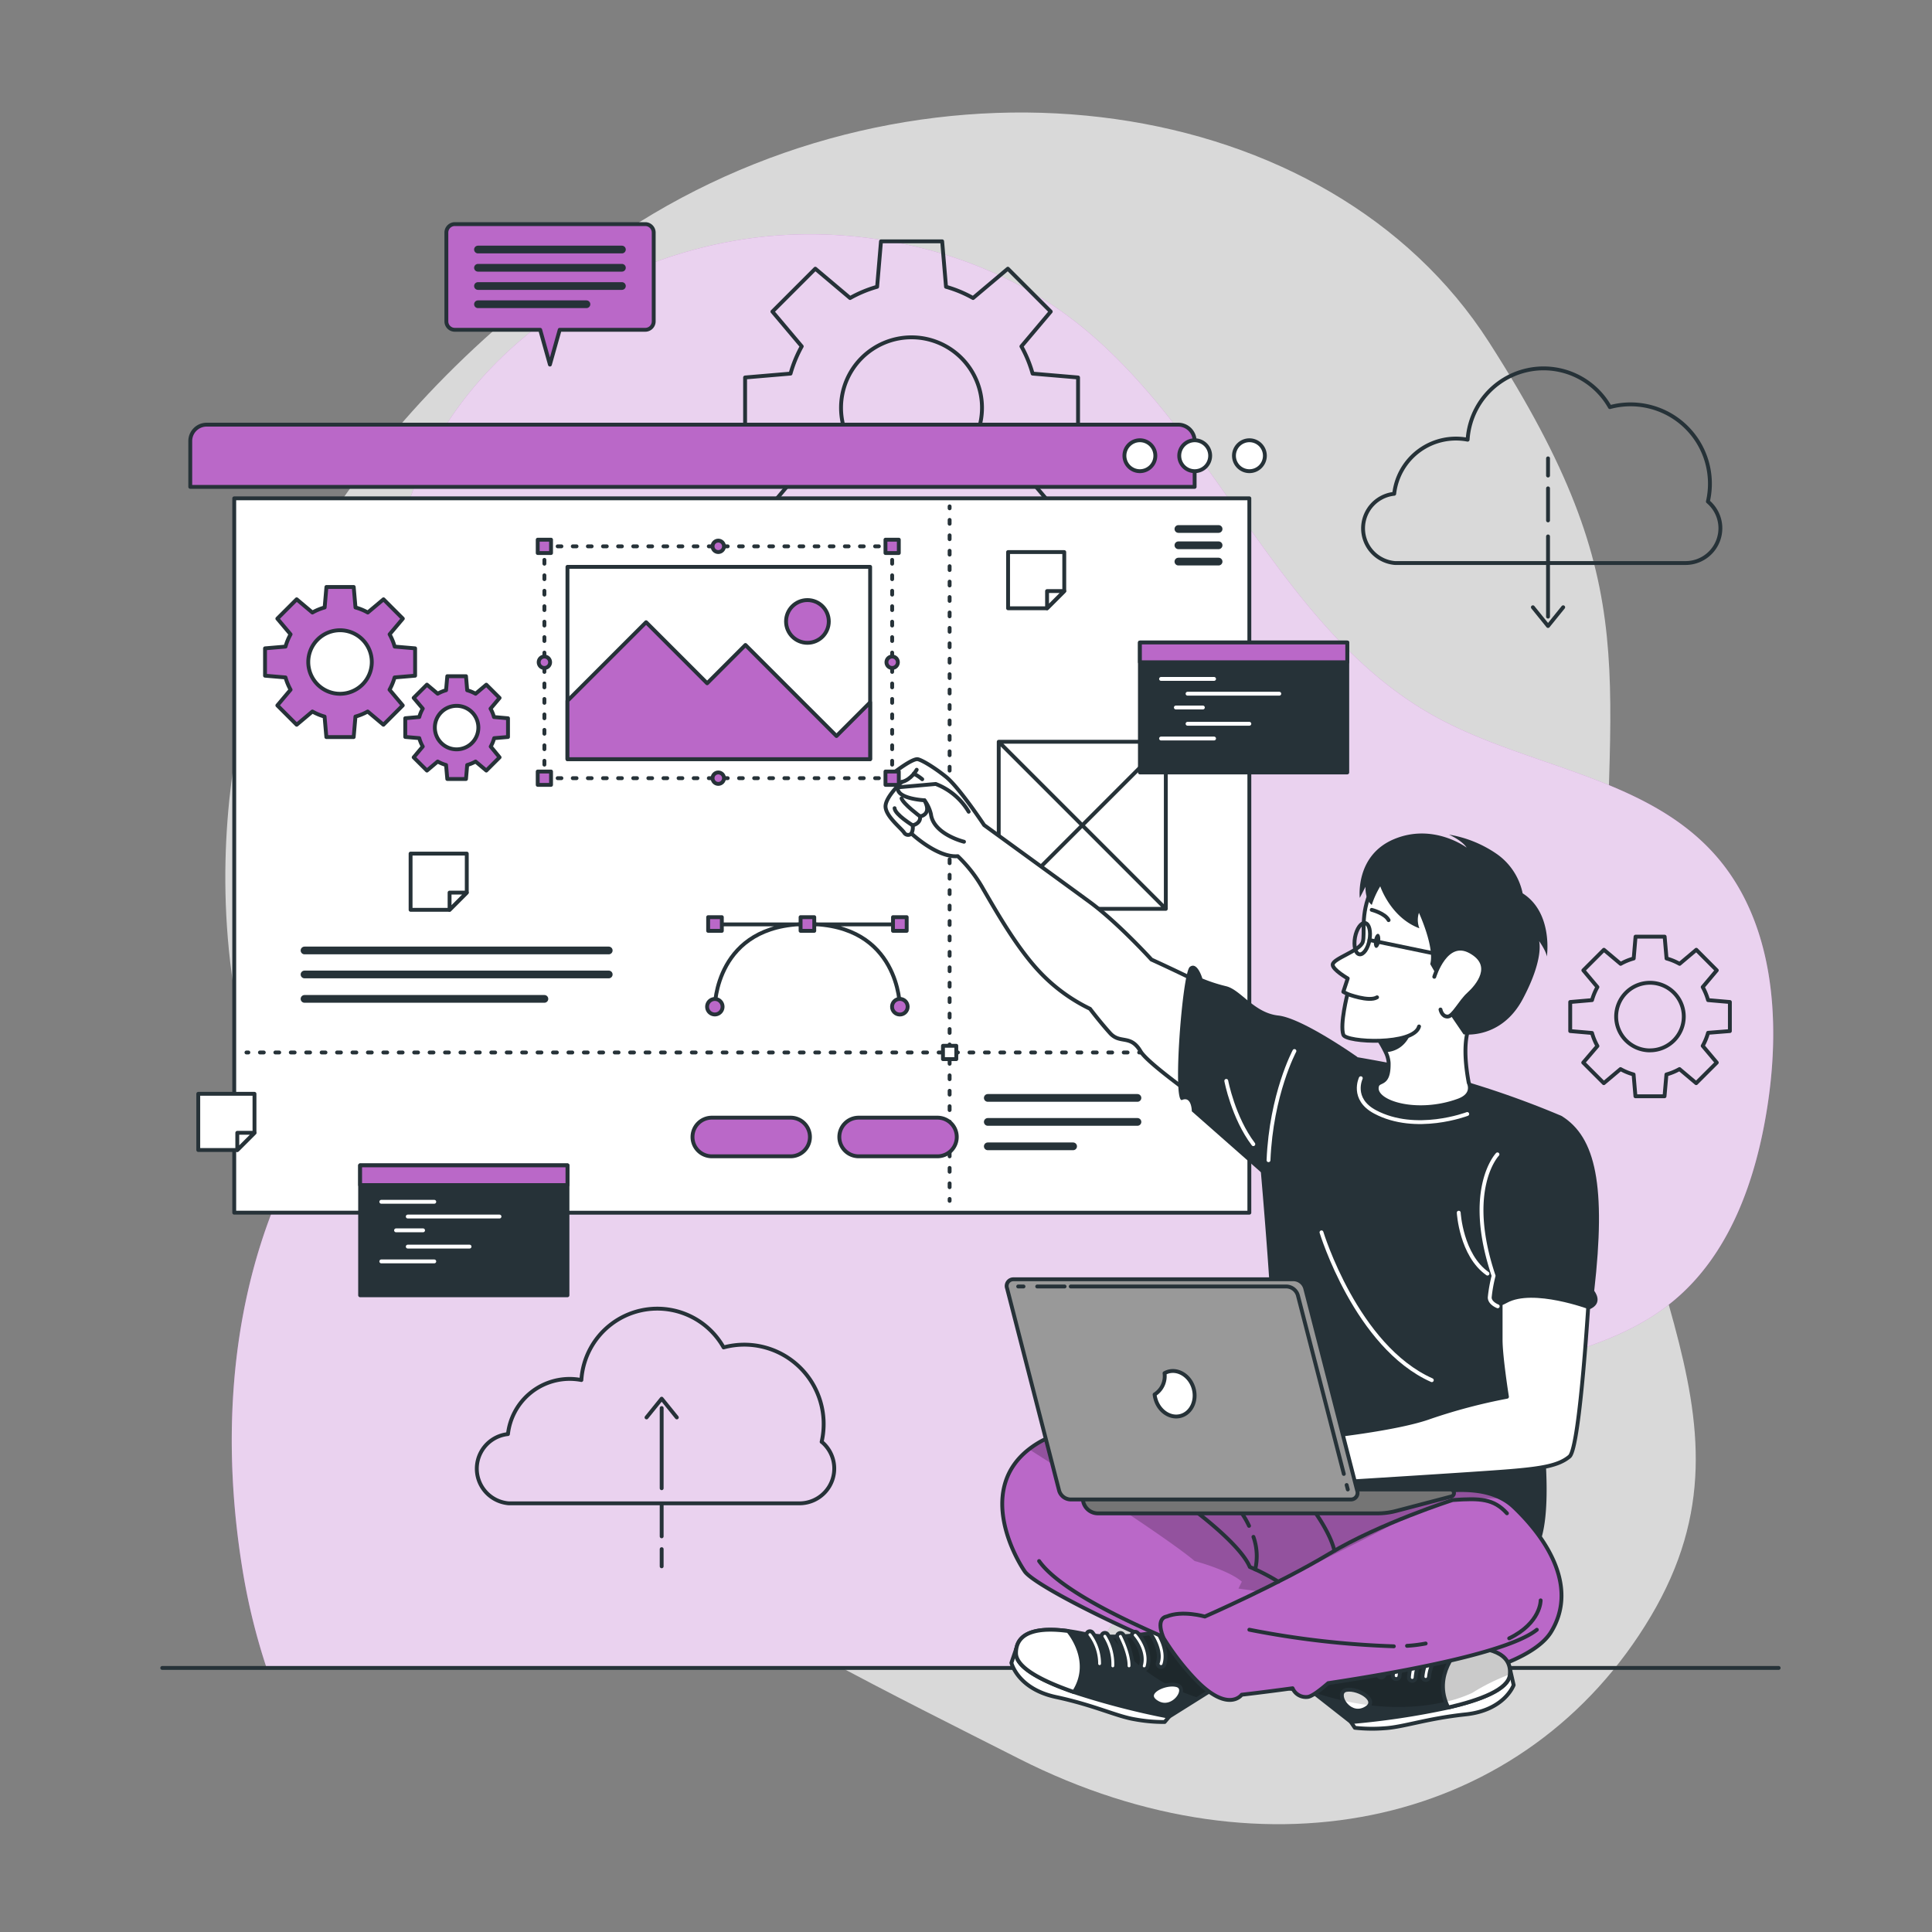 <svg xmlns="http://www.w3.org/2000/svg" viewBox="0 0 500 500"><rect x="0" y="0" width="500" height="500" fill="#808080" stroke="none"/><defs><clipPath id="a"><path d="M401.41 422.36c-6.77 11-41.12 16.21-59.87 15.72s-72.7-26-76.36-31.44c-3.39-5-11.72-21.57 1.12-31.58a24.88 24.88 0 0 1 3.46-2.24c8.79-4.76 67.25 10.25 67.25 10.25s3.62-2.29 4.95-2.12c4.08.52 7 3.82 15.24 6.17 5.77 1.65 21.52-4.69 31.58.76a13.88 13.88 0 0 1 3.06 2.22c9.4 8.98 16.33 21.23 9.57 32.26Z" style="fill:#ba68c8;stroke:#263238;stroke-linecap:round;stroke-linejoin:round"/></clipPath><clipPath id="b"><path d="m332.16 431.92 17.52 13.75a200.72 200.72 0 0 0 25.12-3.76h0c8.3-1.92 15.55-4.67 15.94-8.45.61-5.74-5.53-7.31-12.82-7.09-1.36 0-2.76.14-4.17.28-11.67 1.25-26.51-5.19-26.51-5.19Z" style="fill:#263238;stroke:#263238;stroke-linecap:round;stroke-linejoin:round"/></clipPath><clipPath id="c"><path d="M348.49 437.34c-3.16.51.31 7 4.59 5s-1.43-5.52-4.59-5Z" style="fill:#fff;stroke:#263238;stroke-linecap:round;stroke-linejoin:round"/></clipPath><clipPath id="d"><path d="M374.8 441.9c8.3-1.92 15.55-4.67 15.94-8.45.61-5.74-5.53-7.31-12.82-7.09-.32.31-7.39 7.14-3.12 15.54Z" style="fill:#fff;stroke:#263238;stroke-linecap:round;stroke-linejoin:round"/></clipPath><clipPath id="e"><path d="m321.39 432.45-18.86 11.83a201.2 201.2 0 0 1-24.59-6.37h0c-8.05-2.78-15-6.28-15-10.08 0-5.78 6.27-6.69 13.5-5.71 1.35.18 2.73.43 4.12.72 11.47 2.47 26.9-2.38 26.9-2.38Z" style="fill:#263238;stroke:#263238;stroke-linecap:round;stroke-linejoin:round"/></clipPath></defs><path d="M67.93 167.09s-27.88 72 11.3 144.5 119.88 110.8 184.47 143.55 131.66 16.8 163.53-36.84-11.84-91.93-11.9-168.42 11.45-96.74-30-161.36-143.06-78.93-219.9-31-97.5 109.57-97.5 109.57Z" style="fill:#fff;opacity:.7"/><path d="M69 431.66h211.19c.85-1.36 1.71-2.72 2.59-4.05 22.72-34.58 59.1-59.24 98.83-70.81 17.8-5.18 37.08-8.26 51.38-20.06 14.72-12.13 21.48-31.49 24.4-50.34 3.55-22.82 1.63-48.41-13.86-65.54-18.19-20.11-48.67-22.37-72.37-35.55-40.79-22.7-56.6-74.39-93.71-102.71C254 64.71 222.36 57.78 194 61.7c-40.19 5.57-78 32.5-89.35 72a99.64 99.64 0 0 0-3.44 35.42c1.81 23.55 6.88 47.4 2.1 70.53-5.27 25.49-21.85 47-31.76 71.09-12.34 30-14 63.6-8.77 95.58A164.67 164.67 0 0 0 69 431.66Z" style="fill:#ba68c8"/><path d="M69 431.66h211.19c.85-1.36 1.71-2.72 2.59-4.05 22.72-34.58 59.1-59.24 98.83-70.81 17.8-5.18 37.08-8.26 51.38-20.06 14.72-12.13 21.48-31.49 24.4-50.34 3.55-22.82 1.63-48.41-13.86-65.54-18.19-20.11-48.67-22.37-72.37-35.55-40.79-22.7-56.6-74.39-93.71-102.71C254 64.71 222.36 57.78 194 61.7c-40.19 5.57-78 32.5-89.35 72a99.64 99.64 0 0 0-3.44 35.42c1.81 23.55 6.88 47.4 2.1 70.53-5.27 25.49-21.85 47-31.76 71.09-12.34 30-14 63.6-8.77 95.58A164.67 164.67 0 0 0 69 431.66Z" style="fill:#fff;opacity:.7"/><path d="M41.99 431.66h418.32M279 113.39v-15.7l-11.76-1a32.58 32.58 0 0 0-2.9-7.05l7.59-9-11.1-11.1-9 7.59a32 32 0 0 0-7-2.91l-1-11.76H228l-1 11.76a32 32 0 0 0-7 2.91l-9-7.59-11.1 11.1 7.59 9a32.58 32.58 0 0 0-2.9 7.05l-11.76 1v15.7l11.76 1a32.58 32.58 0 0 0 2.9 7l-7.59 9 11.1 11.1 9-7.59a32 32 0 0 0 7 2.91l1 11.76h15.7l1-11.76a32.31 32.31 0 0 0 7.05-2.91l9 7.59 11.1-11.1-7.59-9a32.58 32.58 0 0 0 2.9-7Zm-43.1 10.39a18.24 18.24 0 1 1 18.24-18.24 18.25 18.25 0 0 1-18.28 18.24ZM447.69 266.84v-7.52l-5.64-.49a15.92 15.92 0 0 0-1.39-3.38l3.64-4.33-5.3-5.32-4.32 3.64a15.41 15.41 0 0 0-3.38-1.39l-.49-5.64h-7.53l-.48 5.64a15.21 15.21 0 0 0-3.38 1.39l-4.33-3.64-5.32 5.32 3.64 4.33a15.44 15.44 0 0 0-1.4 3.38l-5.64.49v7.52l5.64.49a15.44 15.44 0 0 0 1.4 3.38l-3.67 4.29 5.32 5.32 4.33-3.64a15.21 15.21 0 0 0 3.38 1.39l.48 5.64h7.53l.49-5.64a15.41 15.41 0 0 0 3.38-1.39l4.32 3.64 5.33-5.32-3.64-4.33a15.92 15.92 0 0 0 1.39-3.38Zm-20.67 5a8.75 8.75 0 1 1 8.74-8.75 8.75 8.75 0 0 1-8.76 8.74ZM442 129.8a20.53 20.53 0 0 0-25.36-24.44 19.7 19.7 0 0 0-36.82 8.43 16.08 16.08 0 0 0-19 14 9 9 0 0 0 .2 17.92h75.28a9 9 0 0 0 5.7-15.91ZM400.63 138.83v20.75M400.63 126.39v8.29M400.63 118.63v4.44M396.71 157.16l3.92 4.85 3.92-4.85M212.64 373.15a20.54 20.54 0 0 0-25.37-24.44 19.69 19.69 0 0 0-36.81 8.44 16.27 16.27 0 0 0-3-.29 16.09 16.09 0 0 0-16 14.28 9 9 0 0 0 .19 17.92H207a9 9 0 0 0 5.67-15.91ZM171.24 385.15v-20.74M171.24 397.6v-8.3M171.24 405.36v-4.44" style="fill:none;stroke:#263238;stroke-linecap:round;stroke-linejoin:round"/><path d="m175.16 366.83-3.92-4.85-3.92 4.85" style="fill:none;stroke:#263238;stroke-linecap:round;stroke-linejoin:round"/><path d="M53.48 109.9h251.45a4.24 4.24 0 0 1 4.24 4.24V126h0H49.24h0v-11.86a4.24 4.24 0 0 1 4.24-4.24Z" style="fill:#ba68c8;stroke:#263238;stroke-linecap:round;stroke-linejoin:round"/><path d="M60.62 128.97h262.71v184.87H60.62zM327.35 117.94a4 4 0 1 1-4-4 4 4 0 0 1 4 4ZM313.19 117.94a4 4 0 1 1-4-4 4 4 0 0 1 4 4ZM299 117.94a4 4 0 1 1-4-4 4 4 0 0 1 4 4Z" style="fill:#fff;stroke:#263238;stroke-linecap:round;stroke-linejoin:round"/><path d="M315.37 136.9h-10.4M315.37 141.12h-10.4M315.37 145.34h-10.4M78.81 245.98h78.73M78.81 252.19h78.73M78.81 258.51h62.08" style="fill:none;stroke:#263238;stroke-linecap:round;stroke-linejoin:round;stroke-width:2px"/><path d="M245.76 131.05v.5" style="fill:none;stroke:#263238;stroke-linecap:round;stroke-linejoin:round"/><path d="M245.76 134.55v174.23" style="fill:none;stroke:#263238;stroke-linecap:round;stroke-linejoin:round;stroke-dasharray:.998,2.995"/><path d="M245.76 310.28v.5M63.78 272.38h.5" style="fill:none;stroke:#263238;stroke-linecap:round;stroke-linejoin:round"/><path d="M67.27 272.38h250.04" style="fill:none;stroke:#263238;stroke-linecap:round;stroke-linejoin:round;stroke-dasharray:.998,2.994"/><path d="M318.81 272.38h.5" style="fill:none;stroke:#263238;stroke-linecap:round;stroke-linejoin:round"/><path d="M244.04 270.65h3.45v3.45h-3.45z" style="fill:#fff;stroke:#263238;stroke-linecap:round;stroke-linejoin:round"/><path d="M231.99 239.24h-46.06M232.88 260.54s0-21.41-23.92-21.41S185 260.54 185 260.54" style="fill:none;stroke:#263238;stroke-linecap:round;stroke-linejoin:round"/><circle cx="232.88" cy="260.54" r="2.02" style="fill:#ba68c8;stroke:#263238;stroke-linecap:round;stroke-linejoin:round"/><path d="M183 260.54a2 2 0 1 1 2 2 2 2 0 0 1-2-2Z" style="fill:#ba68c8;stroke:#263238;stroke-linecap:round;stroke-linejoin:round"/><path d="M231.11 237.36h3.54v3.54h-3.54z" style="fill:#ba68c8;stroke:#263238;stroke-linecap:round;stroke-linejoin:round" transform="rotate(180 232.88 239.13)"/><path d="M207.19 237.36h3.54v3.54h-3.54z" style="fill:#ba68c8;stroke:#263238;stroke-linecap:round;stroke-linejoin:round" transform="rotate(180 208.96 239.13)"/><path d="M183.27 237.36h3.54v3.54h-3.54z" style="fill:#ba68c8;stroke:#263238;stroke-linecap:round;stroke-linejoin:round" transform="rotate(180 185.04 239.13)"/><path d="M107.43 174.87v-7.08l-5.29-.45a15.09 15.09 0 0 0-1.31-3.18l3.42-4.06-5-5-4.07 3.42a14.22 14.22 0 0 0-3.18-1.31l-.46-5.3h-7.06l-.46 5.3a14 14 0 0 0-3.17 1.31l-4.07-3.42-5 5 3.42 4.06a14.58 14.58 0 0 0-1.31 3.18l-5.3.45v7.08l5.3.45a14.78 14.78 0 0 0 1.31 3.18l-3.42 4.06 5 5 4.07-3.42a14 14 0 0 0 3.15 1.31l.46 5.3h7.07l.46-5.3a14.22 14.22 0 0 0 3.17-1.31l4.07 3.42 5-5-3.42-4.06a15.31 15.31 0 0 0 1.31-3.18ZM88 179.55a8.22 8.22 0 1 1 8.22-8.22 8.22 8.22 0 0 1-8.22 8.22ZM131.47 190.73v-4.84l-3.63-.32a9.81 9.81 0 0 0-.89-2.17l2.34-2.78-3.43-3.42-2.78 2.34a10.34 10.34 0 0 0-2.17-.9l-.31-3.64h-4.84l-.32 3.63a10.34 10.34 0 0 0-2.17.9l-2.78-2.34-3.43 3.42 2.35 2.78a9.38 9.38 0 0 0-.9 2.17l-3.63.32v4.84l3.63.31a9.2 9.2 0 0 0 .9 2.17l-2.35 2.8 3.43 3.42 2.78-2.34a10.34 10.34 0 0 0 2.17.9l.32 3.62h4.84l.31-3.62a10.34 10.34 0 0 0 2.17-.9l2.78 2.34 3.43-3.42-2.29-2.79a9.61 9.61 0 0 0 .89-2.17Zm-13.29 3.2a5.63 5.63 0 1 1 5.62-5.62 5.63 5.63 0 0 1-5.62 5.62Z" style="fill:#ba68c8;stroke:#263238;stroke-linecap:round;stroke-linejoin:round"/><path d="M255.64 284.14h38.73M255.64 290.35h38.73M255.64 296.67h22.08" style="fill:none;stroke:#263238;stroke-linecap:round;stroke-linejoin:round;stroke-width:2px"/><path d="M204.61 299.25h-20.39a5 5 0 0 1-5-5h0a5 5 0 0 1 5-5h20.39a5 5 0 0 1 5 5h0a5 5 0 0 1-5 5ZM242.61 299.25h-20.39a5 5 0 0 1-5-5h0a5 5 0 0 1 5-5h20.39a5 5 0 0 1 5 5h0a5 5 0 0 1-5 5Z" style="fill:#ba68c8;stroke:#263238;stroke-linecap:round;stroke-linejoin:round"/><path d="M258.47 191.97h43.24v43.24h-43.24zM258.47 191.97l43.24 43.24M301.71 191.97l-43.24 43.24M275.43 142.88v10.09l-4.45 4.45h-10.09v-14.54h14.54z" style="fill:#fff;stroke:#263238;stroke-linecap:round;stroke-linejoin:round"/><path d="m275.43 152.97-4.45 4.45v-4.45h4.45zM120.8 220.91V231l-4.45 4.46h-10.09v-14.55h14.54z" style="fill:#fff;stroke:#263238;stroke-linecap:round;stroke-linejoin:round"/><path d="m120.8 231-4.45 4.46V231h4.45zM65.86 283.08v10.09l-4.45 4.45h-10.1v-14.54h14.55z" style="fill:#fff;stroke:#263238;stroke-linecap:round;stroke-linejoin:round"/><path d="m65.86 293.17-4.45 4.45v-4.45h4.45z" style="fill:#fff;stroke:#263238;stroke-linecap:round;stroke-linejoin:round"/><path d="M295.01 166.28h53.66v33.63h-53.66z" style="fill:#263238;stroke:#263238;stroke-linecap:round;stroke-linejoin:round"/><path d="M295.01 166.28h53.66v5.11h-53.66z" style="fill:#ba68c8;stroke:#263238;stroke-linecap:round;stroke-linejoin:round"/><path d="M300.48 175.7h13.72M307.34 179.53h23.74M304.31 183.1h6.99M307.34 187.31h15.99M300.48 191.13h13.72" style="fill:none;stroke:#fff;stroke-linecap:round;stroke-linejoin:round"/><path d="M93.2 301.59h53.66v33.63H93.2z" style="fill:#263238;stroke:#263238;stroke-linecap:round;stroke-linejoin:round"/><path d="M93.2 301.59h53.66v5.11H93.2z" style="fill:#ba68c8;stroke:#263238;stroke-linecap:round;stroke-linejoin:round"/><path d="M98.68 311.02h13.71M105.53 314.84h23.74M102.5 318.41h6.99M105.53 322.62h15.99M98.68 326.45h13.71" style="fill:none;stroke:#fff;stroke-linecap:round;stroke-linejoin:round"/><path d="M167 58h-49.3a2.19 2.19 0 0 0-2.18 2.18v23a2.18 2.18 0 0 0 2.18 2.17h22.1l2.52 9 2.53-9H167a2.18 2.18 0 0 0 2.18-2.17v-23A2.19 2.19 0 0 0 167 58Z" style="fill:#ba68c8;stroke:#263238;stroke-linecap:round;stroke-linejoin:round"/><path d="M123.7 64.58h37.25M123.7 69.3h37.25M123.7 74.02h37.25M123.7 78.74h28.07" style="fill:none;stroke:#263238;stroke-linecap:round;stroke-linejoin:round;stroke-width:2px"/><path d="M247.87 221.58c-5.29.45-12-5.87-12-5.87a1.19 1.19 0 0 1-1.89-.24c-.86-1.24-4.59-4.11-4.8-6.59s4.19-6.5 4.19-6.5c-3.39.92-3.75-1.07-3.75-1.07s5.71-4.71 7.71-4.84c.78-.05 4.18 1.91 7.47 4.55 3.44 2.77 9.9 12.52 9.9 12.52s21.85 15.87 27.37 19.93c7.29 5.36 15.93 14.87 15.93 14.87s29 13.08 37 20.27l-10.82 25.62s-26.37-17.67-29-22.15-5.27-1.79-7.91-4.72-5.17-6.28-5.17-6.28a44.58 44.58 0 0 1-12.59-9.08c-6.16-6.33-11.59-16-15-21.82a36 36 0 0 0-6.64-8.6Z" style="fill:#fff;stroke:#263238;stroke-linecap:round;stroke-linejoin:round"/><path d="M249.48 217.84s-7.87-1.91-8.55-7.1a9.55 9.55 0 0 0-1.69-3.63s-7.34-.36-6.88-3.35l9.8-.87a17.06 17.06 0 0 1 8.53 7.18" style="fill:#fff;stroke:#263238;stroke-linecap:round;stroke-linejoin:round"/><path d="M235.86 215.71a3.22 3.22 0 0 0 .33-2.12s2.16-.4 1.92-2.31c0 0 3.2-.39 1.13-4.17" style="fill:none;stroke:#263238;stroke-linecap:round;stroke-linejoin:round"/><path d="M238.11 211.28s-4.31-3.19-4.79-4.65M236.19 213.59s-4.59-2.8-4.67-4.43M237.24 199.21s-1.46 2.62-3.88 3.17" style="fill:none;stroke:#263238;stroke-linecap:round;stroke-linejoin:round"/><path d="M236.51 200.23a12.55 12.55 0 0 1 2.16 1.43" style="fill:none;stroke:#263238;stroke-linecap:round;stroke-linejoin:round"/><path d="M404.12 288.8a236.19 236.19 0 0 0-34.91-11.66c-17.56-4.11-46-7.78-46-7.78s7.82 79.8 5.76 84.6-14.42 20.92-14.42 20.92 66.89 26.08 78.55 28.3 5.58-38.25 5.58-38.25 12.32-51.44 5.44-76.13Z" style="fill:#263238"/><path d="M380.11 280.23s1.59 3-2.59 4.57c-10.83 4-22.37.47-21.14-3.77.47-1.62 3.15 0 3-6a7.37 7.37 0 0 0-.73-2.66 27.47 27.47 0 0 0-2.75-4.61 57.26 57.26 0 0 0-3.71-4.63s17.19-11 29.94 0c-.02-.05-4.76 2.35-2.02 17.1Z" style="fill:#fff;stroke:#263238;stroke-linecap:round;stroke-linejoin:round"/><path d="M401.41 422.36c-6.77 11-41.12 16.21-59.87 15.72s-72.7-26-76.36-31.44c-3.39-5-11.72-21.57 1.12-31.58a24.88 24.88 0 0 1 3.46-2.24c8.79-4.76 67.25 10.25 67.25 10.25s3.62-2.29 4.95-2.12c4.08.52 7 3.82 15.24 6.17 5.77 1.65 21.52-4.69 31.58.76a13.88 13.88 0 0 1 3.06 2.22c9.4 8.98 16.33 21.23 9.57 32.26Z" style="fill:#ba68c8"/><g style="clip-path:url(#a)"><path d="M388.78 387.88c-10.31-.69-19.5 1.47-25.92 5.26-7.61 4.5-43.55 21.81-43.55 21.81.08-1.86 2.08-5.61 2.08-5.61-3.38-3-12.22-5.35-12.22-5.35-6.85-5.85-34-23.3-42.87-28.93a24.88 24.88 0 0 1 3.46-2.24c8.79-4.76 67.25 10.25 67.25 10.25s3.62-2.29 4.95-2.12c4.08.52 7 3.82 15.24 6.17 5.8 1.65 21.52-4.69 31.58.76Z" style="fill-opacity:.7;opacity:.3"/></g><path d="M401.41 422.36c-6.77 11-41.12 16.21-59.87 15.72s-72.7-26-76.36-31.44c-3.39-5-11.72-21.57 1.12-31.58a24.88 24.88 0 0 1 3.46-2.24c8.79-4.76 67.25 10.25 67.25 10.25s3.62-2.29 4.95-2.12c4.08.52 7 3.82 15.24 6.17 5.77 1.65 21.52-4.69 31.58.76a13.88 13.88 0 0 1 3.06 2.22c9.4 8.98 16.33 21.23 9.57 32.26Z" style="fill:none;stroke:#263238;stroke-linecap:round;stroke-linejoin:round"/><path d="m390.87 432.32.86 3.77s-2.3 6.52-12.41 7.59-16.1 3.3-21 3.59a40.82 40.82 0 0 1-7.69-.12l-1-1.48Z" style="fill:#fff;stroke:#263238;stroke-linecap:round;stroke-linejoin:round"/><path d="m332.16 431.92 17.52 13.75a200.72 200.72 0 0 0 25.12-3.76c8.3-1.92 15.55-4.67 15.94-8.45.61-5.74-5.53-7.31-12.82-7.09-1.36 0-2.76.14-4.17.28-11.67 1.25-26.51-5.19-26.51-5.19Z" style="fill:#263238"/><g style="clip-path:url(#b)"><path d="M390.75 433.32a53.46 53.46 0 0 0-9.74 4.8s-16.27 8.37-41.28-.25l-7.57-5.95 15.08-10.47s14.83 6.45 26.51 5.19c1.41-.15 2.81-.25 4.17-.28 7.24-.22 13.33 1.32 12.83 6.96Z" style="fill-opacity:.7;opacity:.3"/></g><path d="m332.16 431.92 17.52 13.75a200.72 200.72 0 0 0 25.12-3.76h0c8.3-1.92 15.55-4.67 15.94-8.45.61-5.74-5.53-7.31-12.82-7.09-1.36 0-2.76.14-4.17.28-11.67 1.25-26.51-5.19-26.51-5.19Z" style="fill:none;stroke:#263238;stroke-linecap:round;stroke-linejoin:round"/><path d="M348.49 437.34c-3.16.51.31 7 4.59 5s-1.43-5.52-4.59-5Z" style="fill:#fff"/><g style="clip-path:url(#c)"><path d="M354.42 441.31a66.94 66.94 0 0 1-6.81-1.19c-.6-1.27-.46-2.57.88-2.78 2.65-.44 7.11 2.01 5.93 3.97Z" style="fill-opacity:.7;opacity:.2"/></g><path d="M348.49 437.34c-3.16.51.31 7 4.59 5s-1.43-5.52-4.59-5Z" style="fill:none;stroke:#263238;stroke-linecap:round;stroke-linejoin:round"/><path d="M374.8 441.9c8.3-1.92 15.55-4.67 15.94-8.45.61-5.74-5.53-7.31-12.82-7.09-.32.31-7.39 7.14-3.12 15.54Z" style="fill:#fff"/><g style="clip-path:url(#d)"><path d="M390.75 433.32a53.46 53.46 0 0 0-9.74 4.8 32.78 32.78 0 0 1-6.85 2.29c-2.8-7.7 3.46-13.76 3.76-14.05 7.24-.22 13.33 1.32 12.83 6.96Z" style="fill-opacity:.7;opacity:.3"/></g><path d="M374.8 441.9c8.3-1.92 15.55-4.67 15.94-8.45.61-5.74-5.53-7.31-12.82-7.09-.32.31-7.39 7.14-3.12 15.54Z" style="fill:none;stroke:#263238;stroke-linecap:round;stroke-linejoin:round"/><path d="M368.88 434.77h.05a.86.86 0 0 0 .9-.83 11.78 11.78 0 0 1 3-6.59.86.86 0 0 0 0-1.22.87.87 0 0 0-1.22 0 13.36 13.36 0 0 0-3.47 7.71.86.86 0 0 0 .74.93ZM365.41 435h.07a.86.86 0 0 0 .88-.85 12.84 12.84 0 0 1 2.66-6.86.87.87 0 1 0-1.34-1.1 14.48 14.48 0 0 0-3.05 7.92.86.86 0 0 0 .78.89ZM361.26 434.54h0a.86.86 0 0 0 .94-.78c.27-3 2.85-6.93 2.88-7a.88.88 0 0 0-.24-1.21.87.87 0 0 0-1.2.24c-.12.17-2.86 4.29-3.17 7.77a.87.87 0 0 0 .79.98ZM357.34 434.13a.91.91 0 0 0 .23 0 .86.86 0 0 0 .71-1c-.61-3.68 2.81-6.83 2.84-6.86A.87.87 0 0 0 360 425c-.17.15-4.16 3.81-3.39 8.44a.88.88 0 0 0 .73.69ZM353.08 433.1a.88.88 0 0 0 .28 0 .87.87 0 0 0 .65-1c-.75-3.28 2.48-7 2.52-7a.87.87 0 0 0-.08-1.22.86.86 0 0 0-1.22.07c-.16.18-3.86 4.41-2.91 8.57a.86.86 0 0 0 .76.58ZM263 426.68l-1.25 3.66s1.6 6.73 11.54 8.85 15.66 5 20.46 5.78a41.19 41.19 0 0 0 7.66.68l1.15-1.37Z" style="fill:#fff;stroke:#263238;stroke-linecap:round;stroke-linejoin:round"/><path d="m321.39 432.45-18.86 11.83a201.2 201.2 0 0 1-24.59-6.37c-8.05-2.78-15-6.28-15-10.08 0-5.78 6.27-6.69 13.5-5.71 1.35.18 2.73.43 4.12.72 11.47 2.47 26.9-2.38 26.9-2.38Z" style="fill:#263238"/><g style="clip-path:url(#e)"><path d="m321.39 432.45-11.09 7a44.86 44.86 0 0 1-22.54-15.87 75.09 75.09 0 0 0 19.73-3.09Z" style="fill-opacity:.7;opacity:.3"/></g><path d="m321.39 432.45-18.86 11.83a201.2 201.2 0 0 1-24.59-6.37h0c-8.05-2.78-15-6.28-15-10.08 0-5.78 6.27-6.69 13.5-5.71 1.35.18 2.73.43 4.12.72 11.47 2.47 26.9-2.38 26.9-2.38Z" style="fill:none;stroke:#263238;stroke-linecap:round;stroke-linejoin:round"/><path d="M277.94 437.9c-8.05-2.78-15-6.28-15-10.08 0-5.78 6.27-6.69 13.5-5.71.32.34 6.63 7.89 1.5 15.79ZM284.58 431.43h-.05a.88.88 0 0 1-.82-.92 11.73 11.73 0 0 0-2.27-6.86.87.87 0 1 1 1.36-1.07 13.27 13.27 0 0 1 2.64 8 .86.86 0 0 1-.86.85ZM288 432h-.08a.87.87 0 0 1-.79-.94 12.77 12.77 0 0 0-1.91-7.09.87.87 0 1 1 1.44-1 14.33 14.33 0 0 1 2.2 8.2.87.87 0 0 1-.86.83ZM292.18 432h0a.88.88 0 0 1-.86-.88c.06-3.05-2.1-7.18-2.13-7.22a.88.88 0 0 1 .37-1.18.87.87 0 0 1 1.17.37c.1.18 2.39 4.56 2.33 8.06a.87.87 0 0 1-.88.85ZM296.12 432h-.23a.87.87 0 0 1-.6-1.07c1-3.59-2.07-7.09-2.1-7.12a.87.87 0 1 1 1.29-1.16c.15.17 3.74 4.23 2.48 8.75a.88.88 0 0 1-.84.6ZM300.47 431.43a.66.66 0 0 1-.28-.05.85.85 0 0 1-.54-1.1c1.09-3.18-1.74-7.21-1.76-7.25a.87.87 0 1 1 1.41-1c.14.19 3.37 4.79 2 8.83a.88.88 0 0 1-.83.57ZM304.58 436.12c3.09.85-1 6.9-5.09 4.5s2.01-5.34 5.09-4.5Z" style="fill:#fff;stroke:#263238;stroke-linecap:round;stroke-linejoin:round"/><path d="M268.92 404c4.63 6.49 18.36 13.66 32 19.57a64.23 64.23 0 0 0 8.58 11.21c8.42 8.66 11.85 3.81 11.85 3.81s5.32-.6 13.17-1.67a3.75 3.75 0 0 0 4 2.23c1-.16 3-1.62 5.21-3.55 19.83-3 46.74-8 54-13.82" style="fill:#ba68c8;stroke:#263238;stroke-linecap:round;stroke-linejoin:round"/><path d="M390 391.64c-3.43-3.77-6.86-3.94-14.06-3.43 0 0-18.79 6-31.9 13.89s-32.23 16.26-32.23 16.26-5.83-1.69-9.89 0c0 0-2.85.22-.94 5.2M398.72 414.17s.1 5.81-8.14 9.83" style="fill:none;stroke:#263238;stroke-linecap:round;stroke-linejoin:round"/><path d="M307.84 389.93s13 9.4 15.61 15.6a53.53 53.53 0 0 1 7.38 3.81" style="fill:none;stroke:#263238;stroke-linecap:round;stroke-linejoin:round"/><path d="M324.39 397.74a15 15 0 0 1 .46 8.41M321.39 391.64a22.74 22.74 0 0 1 1.86 3.25M339.91 390.78s4.35 5.82 5.43 10.54M364.14 425.94a37.33 37.33 0 0 0 4.82-.6M323.33 421.77a231.67 231.67 0 0 0 37.39 4.29" style="fill:none;stroke:#263238;stroke-linecap:round;stroke-linejoin:round"/><path d="M411.32 333.59s-2.35 41-5.12 43.35-7.14 3.08-15.41 3.77-44.85 2.93-44.85 2.93L342 371.89s19.45-2 28.08-5.15a144.73 144.73 0 0 1 19.92-5.26s-1.64-10.31-1.64-14.75v-20.88" style="fill:#fff;stroke:#263238;stroke-linecap:round;stroke-linejoin:round"/><path d="M404.12 288.8c8.91 5.49 11.54 18.18 8.46 45.27 0 0 2.63 3.2-1.26 4.8 0 0-14.57-5.45-21.34-1.69s-5-5.19-5-5.19-2.79-24.92 3.38-29.43" style="fill:#263238"/><path d="M387.54 298.75s-8.57 8.91-1 31.43a36.74 36.74 0 0 0-1 5.6c0 1.51 2.07 2.29 2.07 2.29" style="fill:none;stroke:#fff;stroke-linecap:round;stroke-linejoin:round"/><path d="M377.52 313.84s.62 11 7.44 15.77M379.72 288.3s-13.29 5.09-23.86-.55c-6.27-3.34-3.69-8.71-3.69-8.71" style="fill:none;stroke:#fff;stroke-linecap:round;stroke-linejoin:round"/><path d="M284.15 391.66h72.34a18.85 18.85 0 0 0 4.84-.63l14.27-3.74a.92.92 0 0 0 .69-.89h0a.93.93 0 0 0-.93-.93h-94.2a.93.93 0 0 0-.92.93v1.35a3.91 3.91 0 0 0 3.91 3.91Z" style="fill:#757575;stroke:#263238;stroke-linecap:round;stroke-linejoin:round"/><path d="M277 388.06h72.54a1.72 1.72 0 0 0 1.69-2.32l-13.45-52.33a3.2 3.2 0 0 0-2.9-2.33h-72.56a1.73 1.73 0 0 0-1.69 2.33l13.46 52.33a3.18 3.18 0 0 0 2.91 2.32Z" style="fill:#999;stroke:#263238;stroke-linecap:round;stroke-linejoin:round"/><path d="M264.88 332.94h-1.37M275.51 332.94h-7.08M347.78 381.45l-11.88-46.18a3.19 3.19 0 0 0-2.89-2.33h-55.9M348.81 385.47l-.3-1.15" style="fill:none;stroke:#263238;stroke-linecap:round;stroke-linejoin:round"/><path d="M298.81 360.89a7.14 7.14 0 0 0 .26 1.25c.92 3.15 3.87 5.07 6.58 4.27s4.16-4 3.24-7.15-3.89-5.07-6.6-4.27a4.62 4.62 0 0 0-.91.39 5.59 5.59 0 0 1-2.57 5.51Z" style="fill:#fff;stroke:#263238;stroke-linecap:round;stroke-linejoin:round"/><path d="M330.83 262.82c-6.28-.68-9.7-6.65-13.48-7.58a41.65 41.65 0 0 1-6.18-2s-1.3-4.54-3.25-3-4.51 35.5-2 34.43 2.52 2.94 2.52 2.94l23.31 20.54 19.54-34.6s-14.18-10.04-20.46-10.73Z" style="fill:#263238"/><path d="M140.88 141.89v-.5h.5" style="fill:none;stroke:#263238;stroke-linecap:round;stroke-linejoin:round"/><path d="M144.32 141.39h84.6" style="fill:none;stroke:#263238;stroke-linecap:round;stroke-linejoin:round;stroke-dasharray:.978,2.934"/><path d="M230.38 141.39h.5v.5" style="fill:none;stroke:#263238;stroke-linecap:round;stroke-linejoin:round"/><path d="M230.89 144.89v54.5" style="fill:none;stroke:#263238;stroke-linecap:round;stroke-linejoin:round;stroke-dasharray:1,3"/><path d="M230.88 200.89v.5h-.5" style="fill:none;stroke:#263238;stroke-linecap:round;stroke-linejoin:round"/><path d="M227.45 201.39h-84.6" style="fill:none;stroke:#263238;stroke-linecap:round;stroke-linejoin:round;stroke-dasharray:.978,2.934"/><path d="M141.38 201.39h-.5v-.5" style="fill:none;stroke:#263238;stroke-linecap:round;stroke-linejoin:round"/><path d="M140.89 197.89v-54.5" style="fill:none;stroke:#263238;stroke-linecap:round;stroke-linejoin:round;stroke-dasharray:1,3"/><circle cx="185.89" cy="141.39" r="1.48" style="fill:#ba68c8;stroke:#263238;stroke-linecap:round;stroke-linejoin:round"/><circle cx="140.89" cy="171.39" r="1.48" style="fill:#ba68c8;stroke:#263238;stroke-linecap:round;stroke-linejoin:round"/><circle cx="185.89" cy="201.39" r="1.48" style="fill:#ba68c8;stroke:#263238;stroke-linecap:round;stroke-linejoin:round"/><circle cx="230.89" cy="171.39" r="1.48" style="fill:#ba68c8;stroke:#263238;stroke-linecap:round;stroke-linejoin:round"/><path d="M229.16 199.67h3.45v3.45h-3.45zM229.16 139.67h3.45v3.45h-3.45zM139.16 199.67h3.45v3.45h-3.45zM139.16 139.67h3.45v3.45h-3.45z" style="fill:#ba68c8;stroke:#263238;stroke-linecap:round;stroke-linejoin:round"/><path d="M146.86 146.7h78.33v49.77h-78.33z" style="fill:#fff;stroke:#263238;stroke-linecap:round;stroke-linejoin:round"/><path d="m225.19 181.77-8.71 8.71-23.56-23.56-9.91 9.91-15.8-15.8-20.35 20.34v15.1h78.33v-14.7z" style="fill:#ba68c8;stroke:#263238;stroke-linecap:round;stroke-linejoin:round"/><circle cx="208.96" cy="160.83" r="5.53" style="fill:#ba68c8;stroke:#263238;stroke-linecap:round;stroke-linejoin:round"/><path d="M335 272s-6 11.17-6.71 28.26M317.36 279.73s1.79 9.5 7 16.38M342 318.93s9 29.56 28.55 38.26" style="fill:none;stroke:#fff;stroke-linecap:round;stroke-linejoin:round"/><path d="M365.68 265.42s-.85 6.45-7.05 6.9a27.47 27.47 0 0 0-2.75-4.61 86.58 86.58 0 0 1 9.8-2.29Z" style="fill:#263238"/><path d="M378.89 265.87s10.37 1.27 14.71-12.65.93-24.41-16.23-29.46c-9.52-2.8-19-.55-22.47 6.66-2.94 6.17-1.55 11.3-2.22 13.37-.76 2.32-7.78 4.29-7.78 5.88 0 1.31 3.89 3.55 3.89 3.55l-1.14 3.46 1.07.57s-2 7.79-1.07 10.54c.66 2 18.23 2.84 19.6-2.14" style="fill:#fff;stroke:#263238;stroke-linecap:round;stroke-linejoin:round"/><path d="M355 235.47s3.43.86 4.37 2.66" style="fill:none;stroke:#263238;stroke-linecap:round;stroke-linejoin:round"/><path d="M355.6 243.38c-.15 1 .08 1.87.52 1.93s.9-.7 1.05-1.71-.09-1.87-.52-1.93-.9.7-1.05 1.71Z" style="fill:#263238"/><path d="M348.72 257.25s5.58 2.14 7.66.85M350.68 242.58c-.41 2.24.09 4.2 1.12 4.39s2.21-1.46 2.62-3.69-.08-4.21-1.12-4.4-2.2 1.47-2.62 3.7Z" style="fill:none;stroke:#263238;stroke-linecap:round;stroke-linejoin:round"/><path d="M394.06 231.19a16.5 16.5 0 0 0-6.52-10.06A30.51 30.51 0 0 0 375 216s3.31 1.45 4.57 3.36c0 0-8.57-6.44-18.75-2.21s-8.91 15.22-8.91 15.22l1.48-2.88s-.17 3.43 1.63 4.69a22.52 22.52 0 0 1 2.19-4.8s2.7 8.11 10.13 10.86a5.9 5.9 0 0 1-.12-4s4.12 8.91 2.92 13.26l1.31 2.28s4.73-4.79 8.58-.8c2.21 2.3-4.23 11-5.15 11l3.89 5.71s9.72 1.39 15.32-9.14 4.23-15 4.23-15 1.83 2.56 2 4c.02-.02 1.68-11.33-6.26-16.36Z" style="fill:#263238"/><path d="M371.19 252.79s3-10.08 9.38-6.53 1.83 8.93-.46 11-4 5.83-5.49 5.83-1.82-1.83-1.82-1.83" style="fill:#fff;stroke:#263238;stroke-linecap:round;stroke-linejoin:round"/><path d="m354.42 243.28 17.8 3.69" style="fill:none;stroke:#263238;stroke-linecap:round;stroke-linejoin:round"/></svg>